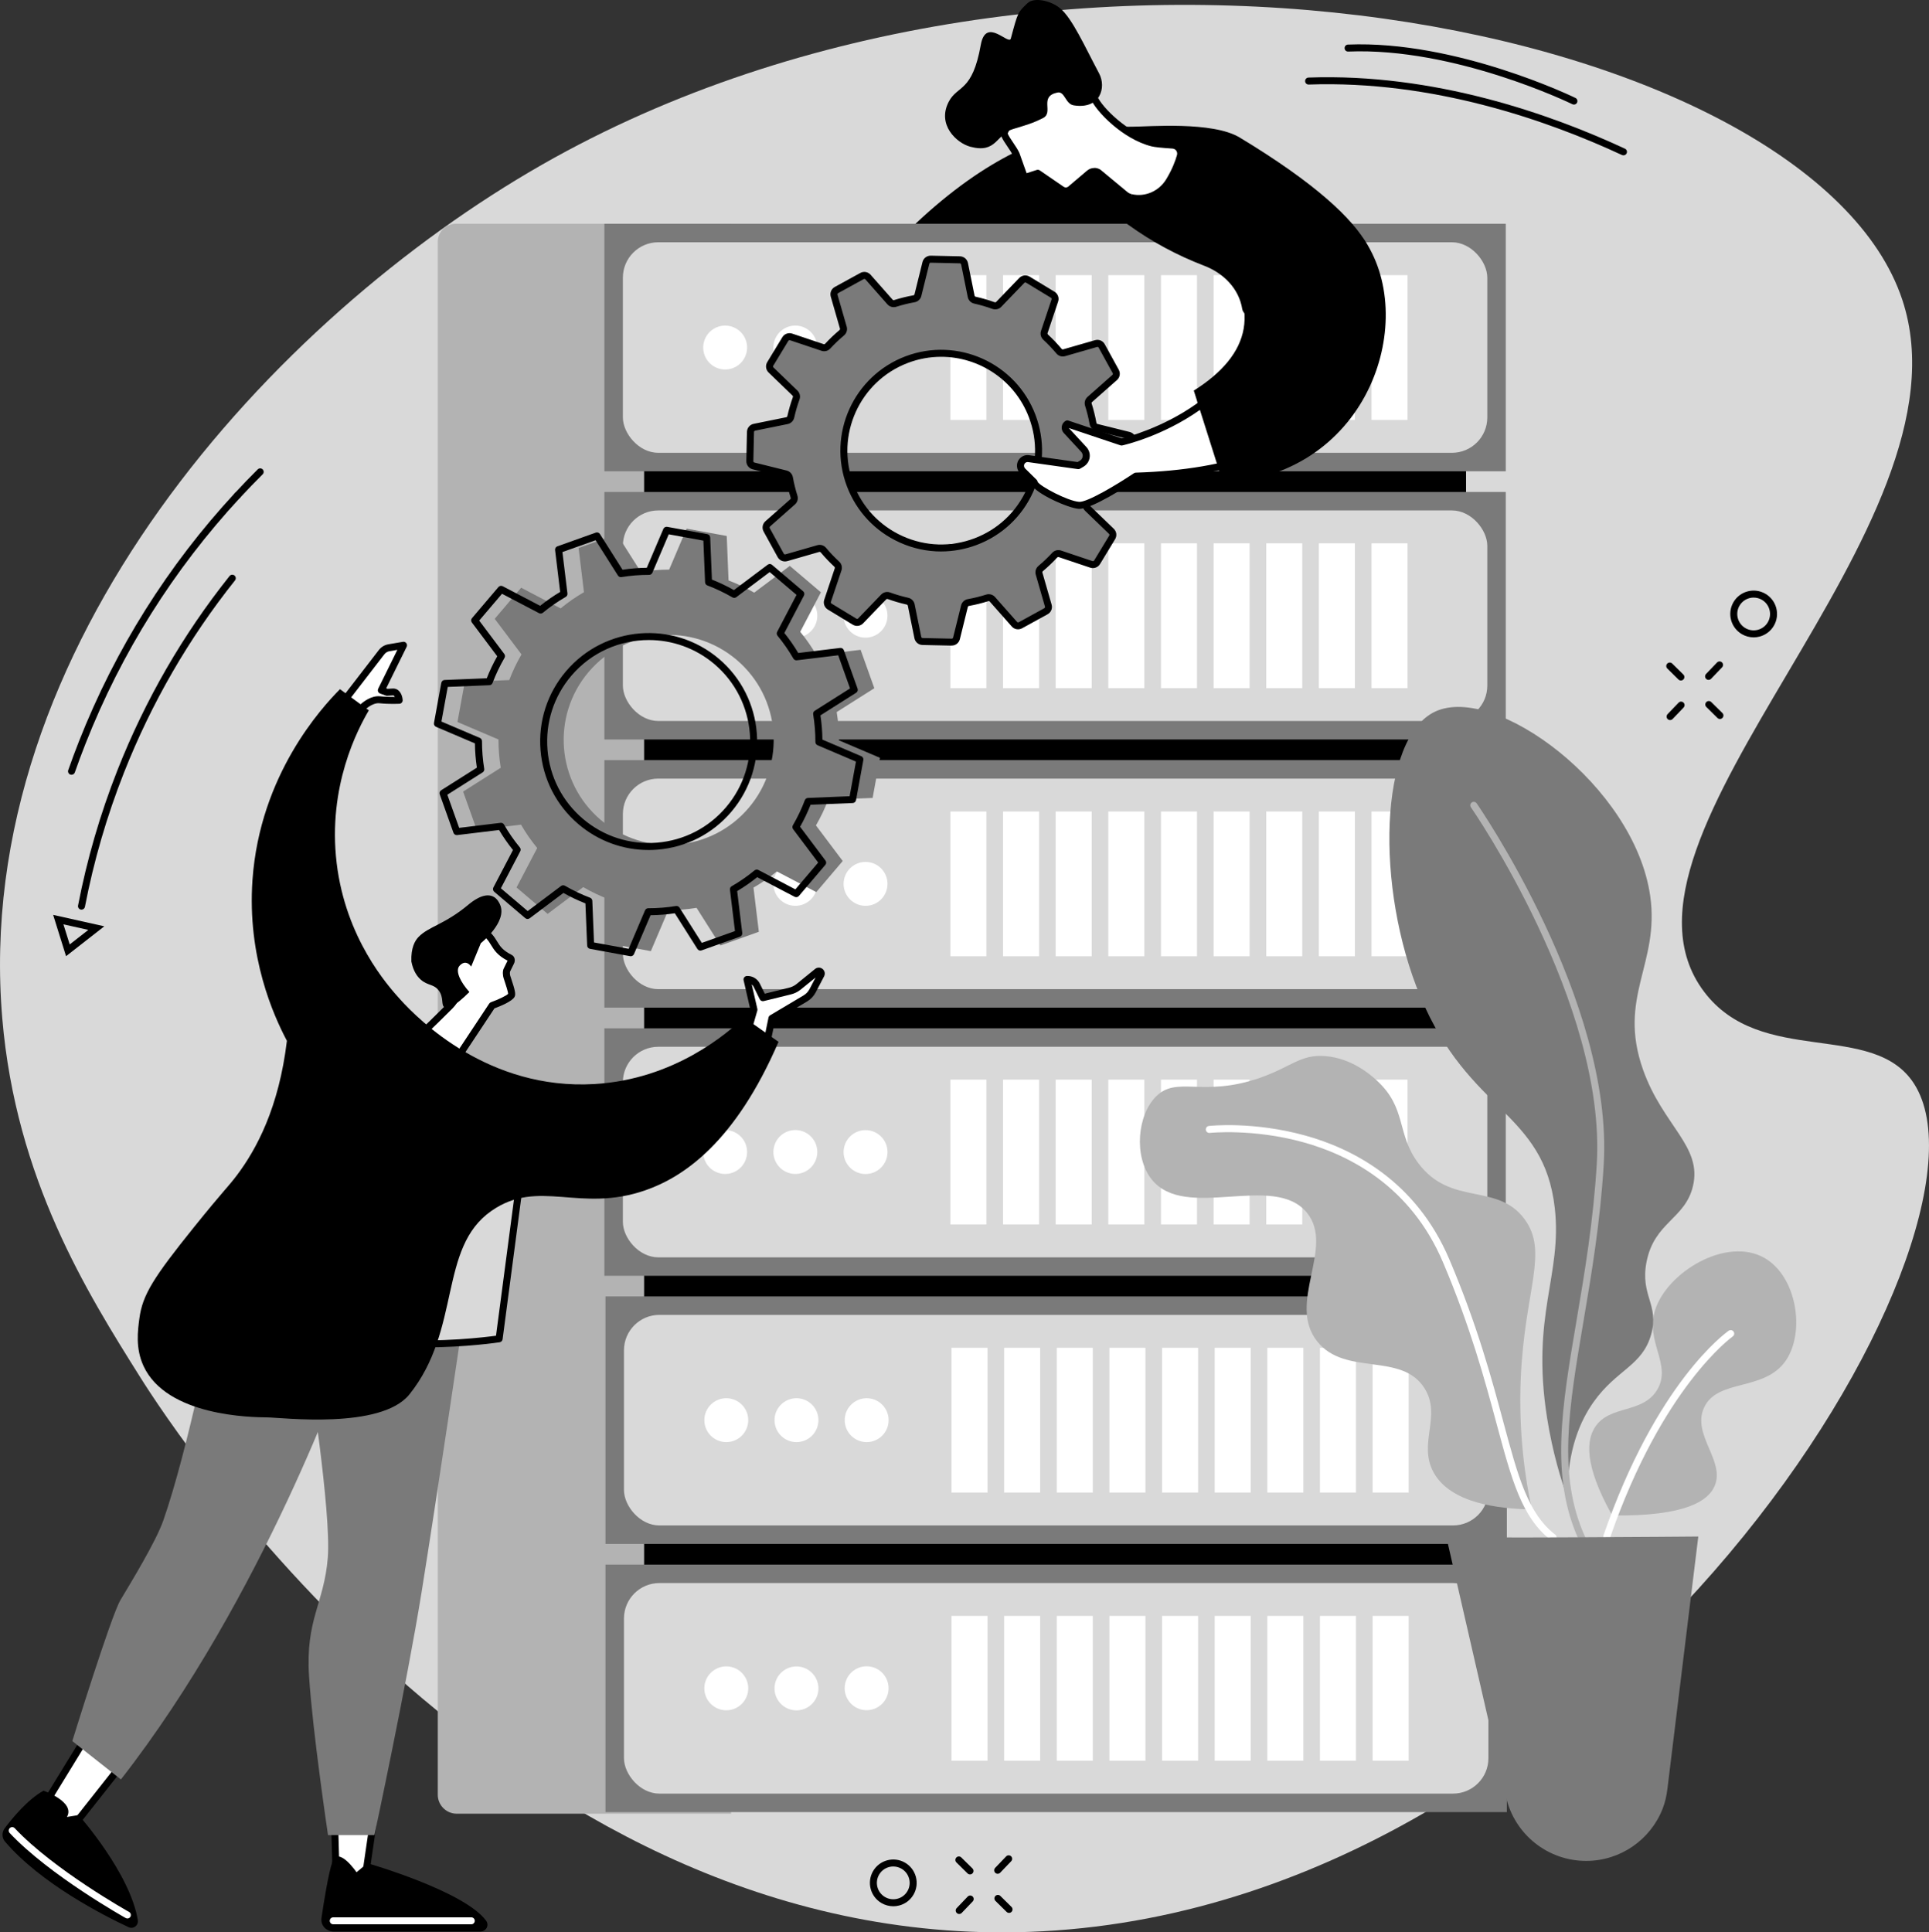 <?xml version="1.0" encoding="UTF-8"?> <svg xmlns="http://www.w3.org/2000/svg" id="Illustration" viewBox="0 0 828.61 830.09"><rect x="0" y="0" width="828.61" height="830.09" fill="#333333" stroke="none"/><defs><style> .cls-1 { fill: #b3b3b3; } .cls-2 { fill: #ffffff; } .cls-3 { fill: #d9d9d9; } .cls-4 { fill: #7a7a7a; } </style></defs><g id="Big_data_tools"><path class="cls-3" d="M232.69,70.82C118.15,136.28-12.6,277.14.98,437.5c5.85,69.09,36.46,117.82,59.22,154.07,14.99,23.86,161.84,250.12,387.61,238.06,245.09-13.09,416.57-298.11,374.42-364.03-17.55-27.45-65.8-7.01-90.31-39.68-50.22-66.94,117.75-198.82,85.24-297.09C778.54,12.04,456.79-57.25,232.69,70.82Z"></path><path d="M494.41,57.8s-43.35-20.03-107.35,44.36c68.65,16.04,125.68,6.06,125.68,6.06l-18.32-50.42Z"></path><g><path class="cls-1" d="M195.79,96.14h118.25v682.98h-117.85c-4.49,0-8.14-3.65-8.14-8.14V103.88c0-4.27,3.47-7.75,7.75-7.75Z"></path><rect x="276.68" y="149.3" width="353.07" height="603.8"></rect><g><rect class="cls-4" x="259.62" y="96.14" width="387.19" height="106.32"></rect><rect class="cls-3" x="267.56" y="104.07" width="371.32" height="90.45" rx="15.21" ry="15.21"></rect><g><circle class="cls-2" cx="311.5" cy="149.3" r="9.43" transform="translate(94.63 418.17) rotate(-76.72)"></circle><circle class="cls-2" cx="341.65" cy="149.3" r="9.43" transform="translate(117.85 447.51) rotate(-76.72)"></circle><circle class="cls-2" cx="371.8" cy="149.3" r="9.43" transform="translate(3.33 306.63) rotate(-45)"></circle></g><g><rect class="cls-2" x="408.25" y="118.2" width="15.47" height="62.2"></rect><rect class="cls-2" x="430.86" y="118.2" width="15.47" height="62.2"></rect><rect class="cls-2" x="453.47" y="118.2" width="15.47" height="62.2"></rect><rect class="cls-2" x="476.08" y="118.2" width="15.47" height="62.2"></rect><rect class="cls-2" x="498.7" y="118.2" width="15.47" height="62.2"></rect><rect class="cls-2" x="521.31" y="118.2" width="15.47" height="62.2"></rect><rect class="cls-2" x="543.92" y="118.2" width="15.47" height="62.2"></rect><rect class="cls-2" x="566.53" y="118.2" width="15.47" height="62.2"></rect><rect class="cls-2" x="589.14" y="118.2" width="15.47" height="62.2"></rect></g></g><g><rect class="cls-4" x="259.62" y="211.34" width="387.19" height="106.32"></rect><rect class="cls-3" x="267.56" y="219.27" width="371.32" height="90.45" rx="15.21" ry="15.21"></rect><g><circle class="cls-2" cx="311.5" cy="264.5" r="9.43" transform="translate(-95.79 297.74) rotate(-45)"></circle><circle class="cls-2" cx="341.65" cy="264.5" r="9.43" transform="translate(-86.96 319.06) rotate(-45)"></circle><circle class="cls-2" cx="371.8" cy="264.5" r="9.43" transform="translate(28.96 565.59) rotate(-76.72)"></circle></g><g><rect class="cls-2" x="408.25" y="233.4" width="15.47" height="62.2"></rect><rect class="cls-2" x="430.86" y="233.4" width="15.47" height="62.2"></rect><rect class="cls-2" x="453.47" y="233.4" width="15.47" height="62.2"></rect><rect class="cls-2" x="476.08" y="233.4" width="15.47" height="62.2"></rect><rect class="cls-2" x="498.7" y="233.4" width="15.47" height="62.2"></rect><rect class="cls-2" x="521.31" y="233.4" width="15.47" height="62.2"></rect><rect class="cls-2" x="543.92" y="233.4" width="15.47" height="62.2"></rect><rect class="cls-2" x="566.53" y="233.4" width="15.47" height="62.2"></rect><rect class="cls-2" x="589.14" y="233.4" width="15.47" height="62.2"></rect></g></g><g><rect class="cls-4" x="259.62" y="326.53" width="387.19" height="106.32"></rect><rect class="cls-3" x="267.56" y="334.47" width="371.32" height="90.45" rx="15.21" ry="15.21"></rect><g><circle class="cls-2" cx="311.5" cy="379.69" r="9.43"></circle><circle class="cls-2" cx="341.65" cy="379.69" r="9.43"></circle><circle class="cls-2" cx="371.8" cy="379.69" r="9.43"></circle></g><g><rect class="cls-2" x="408.25" y="348.59" width="15.47" height="62.2"></rect><rect class="cls-2" x="430.86" y="348.59" width="15.47" height="62.2"></rect><rect class="cls-2" x="453.47" y="348.59" width="15.47" height="62.2"></rect><rect class="cls-2" x="476.08" y="348.59" width="15.47" height="62.2"></rect><rect class="cls-2" x="498.7" y="348.59" width="15.47" height="62.2"></rect><rect class="cls-2" x="521.31" y="348.59" width="15.47" height="62.2"></rect><rect class="cls-2" x="543.92" y="348.59" width="15.47" height="62.2"></rect><rect class="cls-2" x="566.53" y="348.59" width="15.47" height="62.2"></rect><rect class="cls-2" x="589.14" y="348.59" width="15.47" height="62.2"></rect></g></g><g><rect class="cls-4" x="259.62" y="441.73" width="387.19" height="106.32"></rect><rect class="cls-3" x="267.56" y="449.67" width="371.32" height="90.45" rx="15.21" ry="15.21"></rect><g><circle class="cls-2" cx="311.5" cy="494.89" r="9.43" transform="translate(-241.72 684.36) rotate(-76.72)"></circle><circle class="cls-2" cx="341.65" cy="494.89" r="9.43" transform="translate(-218.49 713.7) rotate(-76.72)"></circle><circle class="cls-2" cx="371.8" cy="494.89" r="9.43" transform="translate(-241.04 407.86) rotate(-45)"></circle></g><g><rect class="cls-2" x="408.25" y="463.79" width="15.47" height="62.2"></rect><rect class="cls-2" x="430.86" y="463.79" width="15.47" height="62.2"></rect><rect class="cls-2" x="453.47" y="463.79" width="15.47" height="62.2"></rect><rect class="cls-2" x="476.08" y="463.79" width="15.47" height="62.2"></rect><rect class="cls-2" x="498.7" y="463.79" width="15.47" height="62.2"></rect><rect class="cls-2" x="521.31" y="463.79" width="15.47" height="62.2"></rect><rect class="cls-2" x="543.92" y="463.79" width="15.47" height="62.2"></rect><rect class="cls-2" x="566.53" y="463.79" width="15.47" height="62.2"></rect><rect class="cls-2" x="589.14" y="463.79" width="15.47" height="62.2"></rect></g></g><g><rect class="cls-4" x="260.09" y="556.91" width="387.19" height="106.32"></rect><rect class="cls-3" x="268.03" y="564.84" width="371.32" height="90.45" rx="15.21" ry="15.21"></rect><g><circle class="cls-2" cx="311.98" cy="610.07" r="9.43"></circle><circle class="cls-2" cx="342.13" cy="610.07" r="9.43"></circle><circle class="cls-2" cx="372.28" cy="610.07" r="9.43"></circle></g><g><rect class="cls-2" x="408.72" y="578.97" width="15.47" height="62.2"></rect><rect class="cls-2" x="431.33" y="578.97" width="15.47" height="62.2"></rect><rect class="cls-2" x="453.94" y="578.97" width="15.47" height="62.2"></rect><rect class="cls-2" x="476.56" y="578.97" width="15.47" height="62.2"></rect><rect class="cls-2" x="499.17" y="578.97" width="15.47" height="62.2"></rect><rect class="cls-2" x="521.78" y="578.97" width="15.47" height="62.2"></rect><rect class="cls-2" x="544.39" y="578.97" width="15.47" height="62.2"></rect><rect class="cls-2" x="567" y="578.97" width="15.47" height="62.2"></rect><rect class="cls-2" x="589.61" y="578.97" width="15.47" height="62.2"></rect></g></g><g><rect class="cls-4" x="260.09" y="672.11" width="387.19" height="106.32"></rect><rect class="cls-3" x="268.03" y="680.04" width="371.32" height="90.45" rx="15.21" ry="15.21"></rect><g><circle class="cls-2" cx="311.98" cy="725.26" r="9.43" transform="translate(-421.46 433.03) rotate(-45)"></circle><circle class="cls-2" cx="342.13" cy="725.26" r="9.43" transform="translate(-428.58 946.8) rotate(-80.78)"></circle><circle class="cls-2" cx="372.28" cy="725.26" r="9.43" transform="translate(-419.12 920.95) rotate(-76.72)"></circle></g><g><rect class="cls-2" x="408.72" y="694.16" width="15.47" height="62.2"></rect><rect class="cls-2" x="431.33" y="694.16" width="15.47" height="62.2"></rect><rect class="cls-2" x="453.94" y="694.16" width="15.47" height="62.2"></rect><rect class="cls-2" x="476.56" y="694.16" width="15.47" height="62.2"></rect><rect class="cls-2" x="499.17" y="694.16" width="15.47" height="62.2"></rect><rect class="cls-2" x="521.78" y="694.16" width="15.47" height="62.2"></rect><rect class="cls-2" x="544.39" y="694.16" width="15.47" height="62.2"></rect><rect class="cls-2" x="567" y="694.16" width="15.47" height="62.2"></rect><rect class="cls-2" x="589.61" y="694.16" width="15.47" height="62.2"></rect></g></g></g><g><g><path class="cls-1" d="M692.52,651c-12.42-22.2-10.87-32.6-7.33-38,6.31-9.61,20.41-5.56,26.67-16,6.43-10.74-5.22-20.49-.89-34.25,5.13-16.28,30.56-31.64,46.89-22.41,13.96,7.89,17.64,31.7,9.33,44-9.22,13.65-29.52,7.69-35.24,20.41-5.26,11.7,9.21,22.78,4.58,33.59-2.66,6.2-11.93,13.07-44,12.67Z"></path><path class="cls-2" d="M690.19,661.55c-.16,0-.33-.03-.49-.08-.78-.27-1.2-1.12-.93-1.91,22.77-65.78,52.56-87.05,53.81-87.92.68-.47,1.61-.3,2.09.38.47.68.31,1.61-.37,2.09-.3.21-30.28,21.69-52.69,86.44-.21.62-.79,1.01-1.42,1.01Z"></path></g><g><path class="cls-4" d="M673.26,643.34c-.13-20.73,5.8-33.35,11.25-41.05,9.94-14.04,20.95-15.49,24.75-29.05,3.58-12.81-4.8-16.69-1.99-31.12,3.34-17.18,16.53-18.37,19.93-32.52,4.14-17.22-12.88-25.93-21.43-50.11-11.06-31.28,7.27-45.43,3.08-74.64-6.8-47.41-66.7-91.1-92.32-79.19-24.16,11.23-25.91,75.65-6.39,122.46,20.81,49.89,53.04,49.17,57.73,90.88,3.24,28.82-10.29,45.71-3.33,90,2.36,15,6.09,26.91,8.72,34.34Z"></path><path class="cls-1" d="M679.61,662.5c-.57,0-1.11-.32-1.37-.88-12.44-27.16-7.39-56.93-.99-94.63,3.36-19.82,7.17-42.28,8.65-67.01,4.11-68.93-53.48-152.35-54.06-153.18-.47-.68-.31-1.61.37-2.09.68-.47,1.61-.31,2.09.37.59.84,58.77,85.1,54.59,155.07-1.48,24.89-5.31,47.44-8.68,67.34-6.31,37.19-11.29,66.56.76,92.88.35.75.01,1.64-.74,1.99-.2.09-.42.14-.62.14Z"></path></g><g><path class="cls-1" d="M657.98,648.39c-2.79-13.19-5.72-32.62-4.74-56.06,1.59-38.2,12.2-54.47,1.54-68.74-11.75-15.74-31.53-5.2-45.54-23.92-9.55-12.76-4.76-23.55-17.88-35.57-2.5-2.29-10.64-9.54-22.12-10.43-10.65-.83-14.42,4.59-28.01,9.33-24.63,8.59-35.61-1.03-44.66,8.01-8.02,8-9.61,25.72-1.97,35.5,14.4,18.41,52.49-3.03,66.78,14.43,12.21,14.91-8.83,38.79,4.52,55.41,12.03,14.97,36.13,4.33,46,20,7.55,11.98-3.02,23.79,3.98,36.28,7.3,13.03,27.39,15.52,42.1,15.78Z"></path><path class="cls-2" d="M667.14,661.93c-.32,0-.64-.1-.92-.31-12.51-9.67-16.83-25.75-23.38-50.08-4.94-18.38-11.1-41.26-22.99-69.28-13.94-32.84-40.42-46.2-60.19-51.63-21.49-5.9-39.85-3.98-40.03-3.96-.82.08-1.57-.5-1.66-1.33-.09-.82.5-1.56,1.33-1.66.77-.09,19.12-2,41.15,4.05,20.4,5.6,47.75,19.4,62.16,53.35,11.98,28.21,18.16,51.2,23.13,69.67,6.39,23.75,10.61,39.44,22.32,48.49.66.51.78,1.45.27,2.1-.3.38-.74.58-1.19.58Z"></path></g><path class="cls-4" d="M621.23,660.05c2.06.92,108.28,0,108.28,0l-13.26,108.39c-.36,2.93-.99,5.83-2.07,8.57-5.22,13.31-18.14,22.39-32.85,22.39-16.44,0-30.71-11.36-34.39-27.39l-25.71-111.96Z"></path></g><g><g><g><path d="M35,390.77c-.09,0-.19,0-.28-.03-.81-.16-1.35-.94-1.19-1.76,3.8-19.75,9.5-39.32,16.94-58.19,11.91-30.18,28.1-58.22,48.13-83.34.52-.65,1.46-.75,2.11-.24.65.52.75,1.46.24,2.11-19.85,24.89-35.89,52.67-47.69,82.57-7.38,18.69-13.02,38.09-16.78,57.66-.14.72-.77,1.22-1.47,1.22Z"></path><path d="M102,214.32c-.36,0-.73-.13-1.02-.4-.61-.56-.64-1.51-.08-2.12,3.19-3.45,6.49-6.87,9.81-10.17.59-.58,1.54-.58,2.12,0,.58.59.58,1.54,0,2.12-3.29,3.27-6.56,6.66-9.72,10.08-.3.32-.7.48-1.1.48Z"></path><path d="M30.73,332.83c-.16,0-.33-.03-.5-.09-.78-.27-1.19-1.13-.92-1.91,1.46-4.15,3.01-8.33,4.62-12.41,15.64-39.63,38.17-75.5,66.96-106.62.56-.61,1.51-.65,2.12-.08.61.56.64,1.51.08,2.12-28.54,30.84-50.88,66.4-66.37,105.68-1.6,4.04-3.14,8.18-4.58,12.3-.22.62-.8,1-1.42,1Z"></path></g><path d="M28.37,410.75l-5.54-17.74,21.97,4.91-16.42,12.83ZM27.24,397.07l2.7,8.64,8-6.25-10.7-2.39Z"></path></g><g><path d="M697.35,66.73c-.21,0-.43-.05-.63-.14-31.97-14.86-81.27-32.16-134.55-30.27-.84.04-1.52-.62-1.55-1.45-.03-.83.62-1.52,1.45-1.55,53.89-1.92,103.66,15.55,135.93,30.55.75.35,1.08,1.24.73,1.99-.25.55-.8.87-1.36.87Z"></path><path d="M676.08,44.92c-.22,0-.45-.05-.66-.15-.5-.25-50.43-24.52-96.28-22.62-.86.04-1.53-.61-1.56-1.44-.03-.83.61-1.53,1.44-1.56,46.63-1.9,97.22,22.68,97.73,22.93.74.37,1.05,1.26.68,2.01-.26.53-.79.84-1.35.84Z"></path></g><g><path d="M733.93,292.06c-.37,0-.75-.14-1.04-.42-.6-.57-.62-1.52-.05-2.12l4.72-4.93c.57-.6,1.52-.62,2.12-.05.6.57.62,1.52.05,2.12l-4.72,4.93c-.29.31-.69.46-1.08.46Z"></path><path d="M717.4,309.33c-.37,0-.75-.14-1.04-.42-.6-.57-.62-1.52-.05-2.12l4.72-4.93c.57-.6,1.52-.62,2.12-.05.6.57.62,1.52.05,2.12l-4.72,4.93c-.29.31-.69.46-1.08.46Z"></path><path d="M722.04,292.33c-.38,0-.76-.14-1.05-.43l-4.79-4.72c-.59-.58-.6-1.53-.02-2.12.58-.59,1.53-.6,2.12-.02l4.79,4.72c.59.58.6,1.53.02,2.12-.29.3-.68.45-1.07.45Z"></path><path d="M738.81,308.86c-.38,0-.76-.14-1.05-.43l-4.79-4.72c-.59-.58-.6-1.53-.02-2.12.58-.59,1.53-.6,2.12-.02l4.79,4.72c.59.58.6,1.53.02,2.12-.29.3-.68.45-1.07.45Z"></path></g><g><path d="M428.56,804.93c-.37,0-.75-.14-1.04-.42-.6-.57-.62-1.52-.05-2.12l4.72-4.93c.57-.6,1.52-.62,2.12-.05.6.57.62,1.52.05,2.12l-4.72,4.93c-.29.31-.69.46-1.08.46Z"></path><path d="M412.04,822.2c-.37,0-.75-.14-1.04-.42-.6-.57-.62-1.52-.05-2.12l4.72-4.93c.57-.6,1.52-.62,2.12-.05.6.57.62,1.52.05,2.12l-4.72,4.93c-.29.31-.69.46-1.08.46Z"></path><path d="M416.67,805.2c-.38,0-.76-.14-1.05-.43l-4.79-4.72c-.59-.58-.6-1.53-.02-2.12.58-.59,1.53-.6,2.12-.02l4.79,4.72c.59.58.6,1.53.02,2.12-.29.3-.68.45-1.07.45Z"></path><path d="M433.44,821.73c-.38,0-.76-.14-1.05-.43l-4.79-4.72c-.59-.58-.6-1.53-.02-2.12.58-.59,1.53-.6,2.12-.02l4.79,4.72c.59.58.6,1.53.02,2.12-.29.3-.68.45-1.07.45Z"></path></g><path d="M753.27,273.79c-1.74,0-3.46-.46-5.01-1.35-4.79-2.77-6.44-8.92-3.67-13.72,2.77-4.8,8.93-6.44,13.72-3.67,2.32,1.34,3.98,3.51,4.68,6.1.69,2.59.34,5.3-1,7.62-1.34,2.32-3.51,3.98-6.1,4.68-.86.23-1.74.35-2.61.35ZM753.3,256.7c-2.43,0-4.81,1.26-6.11,3.52-1.94,3.36-.79,7.68,2.58,9.62,1.63.94,3.53,1.19,5.34.71,1.82-.49,3.34-1.65,4.28-3.28s1.19-3.53.7-5.34c-.49-1.82-1.65-3.34-3.28-4.28-1.11-.64-2.32-.94-3.51-.94Z"></path><path d="M383.7,818.88c-1.74,0-3.46-.46-5.01-1.35-4.8-2.77-6.44-8.92-3.67-13.72,2.77-4.79,8.93-6.44,13.72-3.67,2.32,1.34,3.98,3.51,4.68,6.1.69,2.59.34,5.3-1,7.62-1.34,2.32-3.51,3.98-6.1,4.68-.86.23-1.74.35-2.61.35ZM383.72,801.79c-2.43,0-4.81,1.26-6.11,3.52-1.94,3.36-.79,7.68,2.58,9.62,1.63.94,3.53,1.19,5.34.71,1.82-.49,3.34-1.65,4.28-3.28.94-1.63,1.19-3.53.7-5.34-.49-1.82-1.65-3.34-3.28-4.28-1.11-.64-2.32-.94-3.51-.94Z"></path></g><g><g><path class="cls-4" d="M352.62,254.44l-13.35-11.35-15.3,11.5c-3.56-2.07-7.25-3.83-11.02-5.25l-.78-19.1-17.24-3.15-7.5,17.61c-4.07,0-8.14.32-12.15.99l-10.24-16.17-16.5,5.89,2.3,18.98c-3.5,2.01-6.85,4.33-10.03,6.96l-16.95-8.88-11.35,13.35,11.5,15.3c-2.07,3.56-3.83,7.25-5.25,11.02l-19.1.78-3.15,17.24,17.61,7.5c0,4.07.32,8.14.98,12.15l-16.17,10.24,5.89,16.5,18.98-2.3c2.01,3.5,4.33,6.85,6.96,10.03l-8.88,16.95,13.35,11.35,15.3-11.5c3.56,2.07,7.25,3.83,11.02,5.25l.78,19.1,17.24,3.15,7.5-17.61c4.07,0,8.14-.32,12.15-.98l10.24,16.17,16.5-5.89-2.3-18.98c3.5-2.01,6.85-4.33,10.03-6.95l16.95,8.88,11.35-13.35-11.5-15.3c2.07-3.56,3.83-7.25,5.25-11.02l19.1-.78,3.15-17.24-17.61-7.5c0-4.07-.32-8.14-.98-12.15l16.17-10.24-5.89-16.5-18.98,2.3c-2.01-3.5-4.33-6.85-6.96-10.03l8.88-16.95ZM321.6,347.05c-16.14,18.98-44.6,21.29-63.58,5.15-18.98-16.14-21.29-44.6-5.15-63.58,16.14-18.98,44.6-21.29,63.58-5.15,18.98,16.13,21.29,44.6,5.15,63.58Z"></path><path d="M270.95,410.77c-.09,0-.18,0-.27-.02l-17.24-3.15c-.69-.13-1.2-.71-1.23-1.41l-.74-18.11c-3.21-1.26-6.38-2.77-9.45-4.5l-14.51,10.9c-.56.42-1.34.4-1.87-.06l-13.35-11.35c-.53-.45-.68-1.22-.36-1.84l8.42-16.08c-2.21-2.75-4.21-5.64-5.97-8.6l-18,2.18c-.69.08-1.36-.33-1.59-.99l-5.89-16.5c-.24-.66.02-1.4.61-1.77l15.34-9.71c-.52-3.44-.81-6.94-.84-10.42l-16.7-7.12c-.64-.27-1.01-.96-.89-1.65l3.15-17.24c.13-.69.71-1.2,1.41-1.23l18.11-.74c1.26-3.21,2.77-6.38,4.5-9.45l-10.9-14.51c-.42-.56-.4-1.34.06-1.87l11.35-13.35c.45-.53,1.22-.68,1.84-.36l16.08,8.42c2.75-2.21,5.64-4.21,8.6-5.97l-2.18-18c-.08-.7.32-1.36.99-1.59l16.5-5.89c.66-.23,1.4.02,1.77.61l9.71,15.34c3.44-.52,6.94-.81,10.42-.84l7.12-16.7c.27-.64.96-1.01,1.65-.89l17.24,3.15c.69.13,1.2.71,1.23,1.41l.74,18.11c3.21,1.26,6.38,2.77,9.45,4.5l14.51-10.9c.56-.42,1.34-.4,1.87.06l13.35,11.35c.53.45.68,1.22.36,1.84l-8.42,16.08c2.21,2.75,4.21,5.64,5.97,8.6l18-2.18c.69-.08,1.36.33,1.59.99l5.89,16.5c.24.66-.02,1.4-.61,1.77l-15.34,9.71c.52,3.44.81,6.94.84,10.42l16.7,7.12c.65.27,1.01.96.89,1.65l-3.15,17.24c-.13.69-.71,1.2-1.41,1.23l-18.11.74c-1.26,3.21-2.77,6.38-4.5,9.45l10.9,14.51c.42.56.4,1.34-.06,1.87l-11.35,13.35c-.45.54-1.22.68-1.84.36l-16.08-8.42c-2.75,2.21-5.64,4.21-8.6,5.97l2.18,18c.08.7-.32,1.36-.99,1.59l-16.5,5.89c-.66.23-1.4-.02-1.77-.61l-9.71-15.34c-3.44.52-6.94.8-10.42.84l-7.12,16.7c-.24.56-.79.91-1.38.91ZM255.16,404.86l14.88,2.72,7.03-16.51c.24-.55.78-.91,1.38-.91.04,0,.1,0,.16,0,3.93,0,7.88-.32,11.75-.96.59-.1,1.19.17,1.51.68l9.6,15.16,14.24-5.08-2.16-17.78c-.07-.6.22-1.18.74-1.48,3.4-1.95,6.71-4.24,9.83-6.81.46-.38,1.11-.45,1.65-.17l15.89,8.33,9.8-11.52-10.78-14.34c-.36-.48-.4-1.13-.1-1.66,2.03-3.49,3.76-7.12,5.14-10.79.21-.56.74-.95,1.34-.97l17.9-.73,2.72-14.88-16.51-7.03c-.55-.24-.91-.78-.91-1.38,0-3.98-.32-7.98-.96-11.91-.1-.59.17-1.19.68-1.51l15.16-9.6-5.08-14.24-17.78,2.16c-.6.07-1.18-.22-1.48-.74-1.95-3.4-4.24-6.71-6.81-9.82-.38-.47-.45-1.12-.17-1.65l8.33-15.89-11.52-9.8-14.34,10.78c-.48.36-1.14.4-1.66.1-3.49-2.03-7.12-3.76-10.79-5.14-.56-.21-.95-.74-.97-1.34l-.73-17.9-14.88-2.72-7.03,16.51c-.24.55-.78.91-1.38.91-.04,0-.1,0-.16,0-3.93,0-7.88.32-11.75.96-.59.1-1.19-.17-1.51-.68l-9.6-15.16-14.24,5.08,2.16,17.79c.07.6-.22,1.18-.74,1.48-3.4,1.95-6.71,4.24-9.83,6.81-.47.38-1.12.45-1.65.17l-15.89-8.33-9.8,11.52,10.78,14.34c.36.48.4,1.13.1,1.66-2.03,3.49-3.76,7.12-5.14,10.79-.21.56-.74.95-1.34.97l-17.9.73-2.72,14.88,16.51,7.03c.55.24.91.78.91,1.38,0,3.98.32,7.98.96,11.91.1.59-.17,1.19-.68,1.51l-15.16,9.6,5.08,14.24,17.78-2.16c.6-.07,1.18.22,1.48.74,1.95,3.4,4.24,6.71,6.81,9.83.38.47.45,1.12.17,1.65l-8.33,15.89,11.52,9.79,14.34-10.78c.48-.36,1.13-.4,1.66-.1,3.49,2.03,7.13,3.76,10.79,5.14.56.21.95.74.97,1.34l.73,17.9ZM278.57,365.14c-11.04,0-21.61-3.87-30.11-11.1-9.48-8.06-15.26-19.34-16.27-31.75-1.01-12.41,2.88-24.47,10.94-33.95,16.65-19.58,46.12-21.97,65.7-5.32,19.58,16.65,21.97,46.12,5.32,65.7-8.06,9.49-19.34,15.26-31.75,16.27-1.28.1-2.57.16-3.84.16ZM278.68,274.94c-12.36,0-24.64,5.21-33.26,15.34-7.54,8.87-11.18,20.16-10.24,31.77.94,11.61,6.35,22.16,15.22,29.7,8.87,7.54,20.15,11.18,31.77,10.24,11.61-.94,22.16-6.35,29.7-15.22,15.57-18.32,13.34-45.89-4.98-61.47-8.19-6.96-18.22-10.36-28.21-10.36Z"></path></g><g><path class="cls-4" d="M473.24,148.58c-.47-.86-1.49-1.29-2.43-1.01l-13.72,3.95c-.8.23-1.65-.04-2.19-.68-1.8-2.15-3.72-4.16-5.75-6.03-.61-.56-.84-1.42-.58-2.21l4.53-13.53c.31-.93-.06-1.96-.91-2.47l-10.69-6.49c-.84-.51-1.93-.37-2.61.34l-9.91,10.29c-.58.6-1.45.79-2.23.51-2.61-.94-5.28-1.72-7.99-2.33-.81-.18-1.44-.81-1.61-1.62l-2.84-14.01c-.2-.97-1.04-1.67-2.02-1.69l-12.49-.27c-.99-.02-1.86.64-2.09,1.6l-3.44,13.85c-.2.81-.86,1.41-1.67,1.55-2.71.49-5.41,1.16-8.08,2-.8.25-1.66.02-2.21-.6l-9.46-10.71c-.65-.74-1.73-.93-2.6-.45l-10.95,6.01c-.86.47-1.28,1.48-1.01,2.43l3.95,13.73c.23.8-.04,1.65-.68,2.19-2.14,1.8-4.16,3.72-6.02,5.75-.56.61-1.42.84-2.21.58l-13.52-4.54c-.94-.31-1.96.06-2.48.91l-6.48,10.69c-.51.84-.37,1.93.34,2.61l10.29,9.92c.6.58.79,1.45.51,2.23-.94,2.61-1.72,5.28-2.33,7.99-.18.81-.81,1.44-1.62,1.61l-14,2.84c-.97.2-1.67,1.04-1.69,2.02l-.27,12.5c-.02.99.64,1.85,1.6,2.09l13.84,3.44c.81.2,1.41.86,1.55,1.67.49,2.72,1.16,5.42,2,8.09.25.79.02,1.66-.6,2.21l-10.7,9.46c-.74.65-.93,1.73-.45,2.59l6.02,10.96c.47.86,1.49,1.28,2.43,1.01l13.72-3.95c.8-.23,1.65.04,2.19.68,1.8,2.15,3.72,4.16,5.75,6.03.61.56.84,1.42.58,2.21l-4.53,13.53c-.31.93.06,1.96.91,2.47l10.69,6.49c.84.51,1.93.37,2.61-.34l9.91-10.29c.58-.6,1.45-.79,2.23-.51,2.61.94,5.28,1.72,7.99,2.33.81.18,1.44.81,1.61,1.62l2.84,14.01c.2.97,1.04,1.67,2.02,1.69l12.49.27c.99.02,1.86-.64,2.09-1.6l3.43-13.85c.2-.81.86-1.41,1.68-1.55,2.71-.49,5.41-1.16,8.08-2,.79-.25,1.66-.02,2.21.6l9.46,10.71c.65.74,1.73.93,2.6.45l10.95-6.01c.86-.47,1.28-1.48,1.01-2.43l-3.95-13.73c-.23-.8.04-1.65.68-2.19,2.14-1.8,4.16-3.72,6.02-5.75.56-.61,1.42-.84,2.21-.58l13.52,4.53c.94.31,1.96-.06,2.48-.91l6.48-10.69c.51-.84.37-1.93-.34-2.61l-10.29-9.92c-.6-.58-.79-1.45-.51-2.23.94-2.61,1.72-5.28,2.32-7.99.18-.81.81-1.44,1.62-1.61l14-2.84c.97-.2,1.67-1.04,1.69-2.02l.27-12.5c.02-.99-.64-1.85-1.6-2.09l-13.84-3.44c-.81-.2-1.41-.86-1.55-1.67-.49-2.72-1.16-5.42-2-8.09-.25-.79-.02-1.66.6-2.21l10.7-9.46c.74-.65.93-1.73.45-2.59l-6.02-10.96ZM419.08,232.68c-21.6,8.17-45.72-2.72-53.89-24.32-8.17-21.6,2.72-45.72,24.32-53.89,21.6-8.17,45.72,2.72,53.89,24.32,8.17,21.59-2.72,45.72-24.32,53.89Z"></path><path d="M408.83,277.34s-.05,0-.08,0l-12.49-.27c-1.7-.04-3.12-1.23-3.46-2.89l-2.84-14.01c-.05-.23-.22-.41-.47-.46-2.76-.62-5.51-1.42-8.17-2.38-.23-.08-.48-.03-.64.14l-9.91,10.29c-1.18,1.22-3.02,1.46-4.47.58l-10.69-6.49c-1.45-.88-2.09-2.62-1.55-4.23l4.53-13.53c.07-.22,0-.46-.17-.63-2.07-1.91-4.05-3.99-5.88-6.17-.16-.19-.4-.26-.62-.2l-13.72,3.95c-1.63.47-3.35-.24-4.16-1.73l-6.02-10.96c-.82-1.49-.5-3.32.77-4.44l10.7-9.46c.18-.15.24-.4.16-.64-.86-2.74-1.55-5.52-2.04-8.28-.04-.24-.21-.43-.44-.48l-13.84-3.44c-1.65-.41-2.77-1.88-2.74-3.58l.27-12.5c.04-1.7,1.23-3.12,2.89-3.46l14-2.84c.23-.05.41-.23.46-.47.62-2.76,1.42-5.51,2.38-8.17.08-.23.03-.48-.14-.64l-10.29-9.93c-1.22-1.18-1.46-3.02-.58-4.47l6.48-10.69c.88-1.45,2.62-2.09,4.24-1.55l13.52,4.53c.22.07.46,0,.63-.17,1.9-2.06,3.97-4.04,6.16-5.88.19-.16.27-.4.2-.63l-3.95-13.73c-.47-1.63.24-3.34,1.73-4.16l10.95-6.01c1.49-.82,3.32-.5,4.44.77l9.46,10.71c.16.18.4.24.64.16,2.72-.86,5.51-1.54,8.27-2.04.24-.04.43-.21.48-.44l3.43-13.85c.4-1.62,1.84-2.74,3.5-2.74.03,0,.05,0,.08,0l12.49.27c1.7.04,3.12,1.23,3.46,2.89l2.84,14.01c.05.23.23.41.47.46,2.76.62,5.51,1.42,8.16,2.38.23.08.48.03.64-.14l9.91-10.29c1.18-1.22,3.02-1.46,4.47-.58l10.69,6.49c1.45.88,2.09,2.62,1.55,4.23l-4.53,13.53c-.07.22,0,.46.17.63,2.06,1.9,4.04,3.98,5.88,6.17.16.19.4.27.62.2l13.72-3.95c1.64-.47,3.35.24,4.16,1.73l6.02,10.96c.82,1.49.5,3.32-.77,4.44l-10.7,9.46c-.18.16-.24.4-.16.64.86,2.74,1.55,5.52,2.04,8.28.04.24.21.43.44.48l13.84,3.44c1.65.41,2.78,1.88,2.74,3.58l-.27,12.5c-.04,1.7-1.23,3.12-2.89,3.46l-14,2.84c-.23.05-.4.23-.46.47-.62,2.77-1.42,5.52-2.38,8.17-.08.23-.03.48.14.64l10.29,9.92c1.22,1.18,1.46,3.02.58,4.47l-6.48,10.69c-.88,1.45-2.62,2.09-4.24,1.55l-13.52-4.54c-.22-.07-.46,0-.63.17-1.89,2.05-3.96,4.03-6.16,5.88-.19.16-.27.4-.2.63l3.95,13.73c.47,1.63-.24,3.35-1.73,4.16l-10.95,6.01c-1.49.82-3.32.5-4.44-.77l-9.46-10.71c-.16-.18-.4-.24-.64-.16-2.73.86-5.51,1.55-8.27,2.04-.24.04-.43.21-.49.44l-3.43,13.85c-.4,1.62-1.84,2.74-3.5,2.74ZM381.1,254.29c.41,0,.83.07,1.23.22,2.54.92,5.17,1.68,7.81,2.28,1.39.31,2.47,1.41,2.75,2.79l2.84,14.01c.06.28.3.48.59.49l12.49.27c.26-.02.54-.18.6-.46l3.44-13.85c.34-1.37,1.47-2.42,2.87-2.67,2.63-.47,5.29-1.13,7.9-1.95,1.36-.43,2.85-.02,3.79,1.04l9.46,10.7c.19.22.5.27.75.13l10.95-6.01c.25-.14.37-.43.29-.7l-3.95-13.73c-.39-1.36.06-2.83,1.16-3.75,2.1-1.77,4.08-3.66,5.89-5.62.97-1.05,2.45-1.43,3.79-.99l13.52,4.54c.27.09.57-.02.72-.26l6.48-10.69c.15-.25.11-.56-.1-.75l-10.29-9.92c-1.01-.98-1.36-2.48-.88-3.82.91-2.53,1.68-5.16,2.27-7.81.31-1.39,1.41-2.47,2.79-2.75l14-2.84c.28-.06.48-.3.49-.58l.27-12.5c0-.29-.18-.53-.46-.6l-13.84-3.44c-1.37-.34-2.41-1.46-2.67-2.86-.47-2.63-1.13-5.29-1.95-7.91-.43-1.36-.02-2.85,1.04-3.79l10.69-9.46c.21-.19.27-.5.13-.75l-6.02-10.96c-.14-.25-.42-.38-.7-.29l-13.72,3.95c-1.36.39-2.83-.06-3.75-1.16-1.76-2.09-3.65-4.08-5.62-5.9-1.04-.96-1.43-2.45-.98-3.79l4.53-13.53c.09-.27-.02-.57-.26-.71l-10.69-6.49c-.24-.15-.56-.11-.75.1l-9.91,10.29c-.98,1.02-2.48,1.36-3.82.88-2.54-.92-5.17-1.68-7.81-2.28-1.39-.31-2.47-1.41-2.75-2.79l-2.84-14.01c-.06-.28-.3-.48-.58-.49l-12.49-.27c-.3-.03-.53.18-.6.46l-3.44,13.85c-.34,1.37-1.46,2.42-2.86,2.67-2.64.47-5.3,1.13-7.9,1.95-1.36.43-2.85.02-3.79-1.04l-9.46-10.71c-.19-.22-.5-.27-.75-.13l-10.95,6.01c-.25.14-.37.43-.29.7l3.95,13.73c.39,1.36-.06,2.83-1.15,3.75-2.09,1.76-4.07,3.65-5.89,5.62-.96,1.05-2.45,1.44-3.79.98l-13.52-4.53c-.27-.09-.57.02-.72.26l-6.48,10.69c-.15.24-.1.56.1.75l10.29,9.93c1.02.98,1.36,2.48.88,3.81-.92,2.55-1.68,5.17-2.27,7.81-.31,1.39-1.41,2.47-2.79,2.75l-14,2.84c-.28.06-.48.3-.49.59l-.27,12.5c0,.29.18.54.46.6l13.84,3.44c1.37.34,2.41,1.46,2.67,2.86.47,2.63,1.13,5.29,1.95,7.91.43,1.36.02,2.85-1.04,3.78l-10.7,9.46c-.21.19-.27.5-.13.75l6.02,10.96c.14.25.43.37.7.29l13.72-3.95c1.36-.39,2.83.06,3.75,1.16,1.75,2.09,3.64,4.07,5.62,5.89,1.04.96,1.43,2.45.98,3.79l-4.53,13.53c-.09.27.02.57.26.71l10.69,6.49c.24.15.56.11.76-.1l9.91-10.29c.69-.71,1.63-1.09,2.59-1.09ZM404.27,236.9c-6.06,0-12.1-1.29-17.79-3.86-10.54-4.76-18.6-13.34-22.69-24.16-8.45-22.33,2.85-47.37,25.19-55.82,22.34-8.44,47.37,2.85,55.82,25.19,4.09,10.82,3.72,22.58-1.03,33.13-4.76,10.54-13.34,18.6-24.16,22.69-4.98,1.88-10.16,2.82-15.33,2.82ZM404.25,153.27c-4.73,0-9.53.84-14.21,2.61-20.79,7.86-31.3,31.17-23.44,51.95,3.81,10.07,11.31,18.05,21.12,22.48,9.81,4.43,20.76,4.77,30.83.96,10.07-3.81,18.05-11.31,22.48-21.12s4.77-20.76.96-30.83c-6.09-16.11-21.46-26.05-37.74-26.05Z"></path></g></g><g><g><g><polygon class="cls-2" points="143.74 783.22 144.46 808.77 156.57 808.77 160.65 780.84 143.74 783.22"></polygon><path d="M156.57,810.27h-12.12c-.81,0-1.48-.65-1.5-1.46l-.72-25.55c-.02-.76.53-1.42,1.29-1.53l16.91-2.38c.47-.07.94.09,1.27.43.33.33.49.81.42,1.28l-4.07,27.94c-.11.74-.74,1.28-1.48,1.28ZM145.92,807.27h9.36l3.6-24.67-13.6,1.92.64,22.75Z"></path></g><path d="M206.28,829.73h-62.87c-3.27,0-5.79-2.61-5.31-5.85,1.08-7.35,2.99-19.13,4.64-23.99,2.46-7.27,10.42,4.38,10.42,4.38l4.66-3.89s41.43,11.86,50.94,24.64c1.53,2.06.08,4.71-2.48,4.71Z"></path><path class="cls-2" d="M202.44,826.63h-59.29c-.83,0-1.5-.67-1.5-1.5s.67-1.5,1.5-1.5h59.29c.83,0,1.5.67,1.5,1.5s-.67,1.5-1.5,1.5Z"></path><g><polygon class="cls-2" points="53.91 756.05 30.86 785.24 18.67 776.1 38.4 743.9 53.91 756.05"></polygon><path d="M30.86,786.74c-.31,0-.63-.1-.9-.3l-12.19-9.14c-.62-.46-.78-1.32-.38-1.98l19.73-32.19c.22-.36.59-.62,1.01-.69.42-.07.85.03,1.19.3l15.51,12.15c.31.25.52.61.56,1,.05.4-.06.79-.31,1.11l-23.04,29.18c-.3.37-.73.57-1.18.57ZM20.66,775.71l9.93,7.44,21.2-26.85-13-10.18-18.13,29.59Z"></path></g><path d="M55.22,827.86c-10.56-4.93-37.73-18.74-53.08-36.77-1.38-1.62-1.42-4-.13-5.7,3.27-4.35,9.9-12.41,16.67-16.15,0,0,13.77,4.79,10.07,11.28l5.02-.81s22.17,24.91,25.43,45.19c.36,2.22-1.94,3.92-3.97,2.97Z"></path><path class="cls-2" d="M54.71,824.12c-.25,0-.5-.06-.73-.19-.33-.18-32.71-18.3-49.83-36.52-.57-.6-.54-1.55.07-2.12.6-.57,1.55-.54,2.12.07,16.8,17.88,48.78,35.78,49.1,35.96.72.4.98,1.32.58,2.04-.27.49-.79.77-1.31.77Z"></path><path class="cls-4" d="M198.9,566.97s-11.28,76.36-17.73,116.51c-6.45,40.15-20.33,104.83-20.33,104.83h-19.94s-6.57-43.93-8.15-68.27,6.46-31.23,8.05-50.82c1.59-19.6-8.37-82.94-8.37-82.94l29.55-28.88,36.92,9.57Z"></path><path class="cls-4" d="M148.83,583.86s-35.36,101.76-96.9,180.55l-20.87-16.48s16.58-53.69,20.68-60.59c4.1-6.91,15.09-24.76,18.39-34.14,10.69-30.43,22.03-88.48,22.03-88.48l56.69,19.14Z"></path></g><g><g><path class="cls-2" d="M164.69,457.84s12.22,14.79,23.5,10.81c8.52-3.01,12.76-5.06,14.87-6.38,1.12-.7,1.11-2.31.02-3.04-1.77-1.19-4.14-3.52-4.68-7.65l13.02-19.65s7.35-2.64,8.29-4.41c.48-.91-1.22-5.6-1.94-7.83-.23-.72-.37-2.34,0-3l1.64-3.34c.33-.58.34-1.49-.26-1.8-6.27-3.17-6.06-6-8.95-9.28-3.31-3.77-12.47-5.95-16.13,4.54-1.06,3.04-2.34,5.16-1.96,9.59-1.37-.24-2.64.06-3.41.95-1.45,1.65-.67,4.71,1.75,6.84,1.01.89,4.26,2.49,4.8,2.62.59.14,1.25,2.15-1.94,5.35-25.18,25.2-28.61,25.7-28.61,25.7Z"></path><path d="M184.14,470.83c-10.52,0-20.15-11.48-20.61-12.04-.35-.42-.44-.99-.24-1.5.17-.44.54-.78.99-.91.4-.17,5.18-2.52,27.95-25.31,1.49-1.49,1.92-2.57,1.99-3.07-1.31-.55-3.82-1.87-4.77-2.71-3.09-2.71-3.92-6.64-1.89-8.95.74-.84,1.78-1.35,2.97-1.5,0-2.97.75-4.93,1.53-6.98.19-.5.39-1.02.58-1.56,2.11-6.04,5.78-7.94,8.49-8.47,4.19-.83,8.22,1.21,10.18,3.44.98,1.12,1.62,2.15,2.23,3.16,1.25,2.03,2.32,3.78,6.27,5.78.57.29.99.8,1.19,1.44.24.77.13,1.68-.29,2.43l-1.61,3.27c-.12.31-.08,1.35.09,1.87.11.34.24.74.39,1.18,1.6,4.79,2.06,6.69,1.45,7.82-1.02,1.93-6.06,4-8.64,4.95l-12.43,18.75c.58,3.2,2.44,5.06,3.94,6.06.95.64,1.5,1.69,1.49,2.83-.02,1.12-.59,2.14-1.54,2.73-2.84,1.78-7.94,3.97-15.16,6.52-1.52.54-3.04.77-4.55.77ZM167.04,458.21c3.23,3.39,12.41,11.93,20.64,9.02,8.74-3.08,12.74-5.09,14.57-6.23.03-.02.13-.08.13-.23,0-.07-.02-.2-.16-.29-2.1-1.41-4.72-4.06-5.33-8.7-.05-.36.04-.72.24-1.02l13.02-19.65c.18-.27.44-.47.74-.58,3.33-1.2,6.64-2.82,7.38-3.6-.05-1.03-1.1-4.18-1.56-5.57-.15-.45-.29-.86-.4-1.21-.26-.79-.58-2.95.11-4.19l1.61-3.27s0,0,0,0c-4.38-2.3-5.74-4.53-7.06-6.68-.57-.94-1.12-1.82-1.93-2.74-1.46-1.66-4.45-3.05-7.35-2.48-2.78.54-4.94,2.8-6.23,6.52-.2.57-.41,1.12-.61,1.65-.87,2.26-1.55,4.05-1.27,7.32.04.46-.14.92-.48,1.23-.34.31-.81.45-1.27.37-.9-.15-1.64.01-2.03.46-.77.88-.3,3.04,1.61,4.72.77.67,3.63,2.12,4.21,2.3.68.17,1.25.77,1.48,1.59.23.82.42,3.09-2.75,6.26-16.85,16.86-24.17,22.88-27.32,25ZM164.26,456.41h0ZM164.46,456.36h0,0ZM164.46,456.36s0,0,0,0c0,0,0,0,0,0ZM164.47,456.36s0,0,0,0c0,0,0,0,0,0ZM194.87,428.25s0,0,.01,0c0,0,0,0-.01,0Z"></path></g><path d="M206.52,405.19s11.52-9.17,8.3-16.54c-.28-.65-1.14-2.68-3.13-3.58-4.07-1.84-9.33,2.6-10.51,3.58-10.21,8.51-17.03,9.34-21.36,13.81-1.57,1.62-3.33,4.61-3.11,10.59.84,4.26,2.6,6.52,4.05,7.79,2.98,2.61,5.56,1.85,7.67,4.6,2.38,3.09.89,6.33,2.54,7.3,1.28.75,4.08-.08,10.66-6.6-3.94-4.4-5.88-8.74-4.49-10.92.39-.62,1.51-1.66,2.68-1.66,1.55,0,2.57,1.66,2.57,1.66l4.14-10.02Z"></path></g><g><g><path class="cls-2" d="M331.57,437.43l14.35-8.53c1.34-.8,2.43-1.95,3.15-3.33l3.58-6.87c.53-1.01-.71-2.03-1.6-1.3l-7.98,6.48c-1.12.91-2.44,1.56-3.85,1.89l-11.52,2.84-2.64-5.37c-.78-1.58-2.42-2.55-4.19-2.47l2.99,12.98-3.52,12.16,8.9,2.86,2.32-11.32Z"></path><path d="M329.25,450.25c-.15,0-.31-.02-.46-.07l-8.9-2.86c-.77-.25-1.21-1.07-.98-1.84l3.41-11.79-2.9-12.6c-.1-.43,0-.89.27-1.24.27-.35.68-.57,1.12-.59,2.38-.13,4.56,1.19,5.6,3.31l2.11,4.29,10.35-2.55c1.2-.28,2.32-.83,3.27-1.59l7.98-6.48c.95-.77,2.28-.77,3.22,0,.95.77,1.22,2.07.65,3.16l-3.58,6.87c-.85,1.63-2.13,2.99-3.71,3.93l-13.78,8.19-2.19,10.67c-.09.42-.34.78-.71.99-.23.14-.49.21-.76.21ZM322.2,444.91l5.92,1.9,1.99-9.68c.08-.41.34-.77.7-.99l14.35-8.53c1.1-.66,2-1.6,2.59-2.74l2.59-4.96-6.31,5.12c-1.29,1.05-2.84,1.81-4.46,2.18l-11.51,2.83c-.68.17-1.39-.16-1.7-.79l-2.64-5.37c-.2-.4-.47-.74-.81-1l2.42,10.51c.06.25.05.51-.02.75l-3.11,10.76Z"></path></g><g><path class="cls-2" d="M154.4,305.16s4.2-5.01,8.75-4.56c4.55.45,8.34.22,8.34.22,0,0-.23-3.69-2.73-3.55l-2.5.14-2.44-.89,9.52-19.34-6.25,1.06c-1.26.21-2.39.9-3.17,1.91l-15.8,20.5,6.29,4.51Z"></path><path d="M154.4,306.66c-.3,0-.61-.09-.87-.28l-6.29-4.51c-.33-.24-.55-.6-.61-1-.06-.4.05-.81.3-1.13l15.8-20.5c1.01-1.31,2.47-2.19,4.11-2.47l6.25-1.06c.56-.1,1.12.13,1.45.58.34.45.39,1.05.14,1.56l-8.79,17.84.58.21,2.19-.12c2.73-.15,4.15,2.46,4.31,4.95.03.4-.11.79-.37,1.09-.26.3-.64.48-1.03.5-.16,0-3.96.23-8.58-.22-3.05-.31-6.42,2.81-7.45,4.03-.3.35-.72.53-1.15.53ZM150.25,300.33l3.96,2.85c1.64-1.6,5.17-4.45,9.08-4.07,2.51.25,4.79.28,6.29.27-.17-.36-.43-.65-.75-.61l-2.5.14c-.21,0-.41-.02-.6-.09l-2.44-.89c-.4-.15-.72-.46-.88-.85-.16-.4-.14-.84.05-1.22l8.23-16.7-3.35.57c-.89.15-1.69.63-2.24,1.34l-14.85,19.28Z"></path></g><g><path class="cls-3" d="M223.26,508.02l-8.85,67.09s-23.09,3.57-46.63,1.6c0,0,29.89-70.68,55.48-68.69Z"></path><path d="M182.66,578.8c-4.84,0-9.92-.17-15.01-.59-.48-.04-.91-.31-1.16-.72-.25-.41-.29-.92-.1-1.36,1.24-2.93,30.56-71.67,56.98-69.6.41.03.79.23,1.05.55.26.32.38.73.32,1.14l-8.85,67.09c-.09.66-.6,1.18-1.26,1.29-.18.03-14.51,2.2-31.97,2.2ZM169.99,575.38c19.49,1.36,38.37-.95,43.07-1.59l8.48-64.3c-21.6,1-46.69,54.94-51.56,65.88Z"></path></g><path d="M319.6,437.08c4.94,3.49,9.88,6.97,14.82,10.46-18.6,43.12-40.7,58.02-57.16,63.76-28.33,9.89-45.89-5.25-66.16,8.86-22.86,15.91-12.81,50.81-35.2,78.8-12.2,15.25-54.91,9.97-61.23,9.91-6.44-.06-43-.41-53.01-22.05-3.52-7.61-2.5-15.16-1.77-20.57,1.36-10.07,6.06-17.49,23.49-39.16,12.72-15.8,14.47-17.04,18.35-22.19,8.44-11.19,18.08-29.1,21.51-57.8-5.73-10.84-17.12-36.02-14.78-69.14,3.21-45.27,29.87-74.11,37.59-81.91,4.13,3.03,8.26,6.07,12.39,9.1-4.61,7.83-17.83,32.62-13.81,65.72,3.91,32.2,21.74,52.36,27.42,58.6,7.78,8.55,37.88,38.87,83.23,36.21,34.55-2.03,57.35-21.99,64.31-28.61Z"></path></g></g><g><g><path d="M486.3,54.43c-32.64,0-23.2.66-51.71,5.97l50.14,36.21c10.06,7.26,20.96,13.12,32.55,17.55,8.27,3.16,14.93,9.79,16.34,18.64,2.37,14.95,128.36,4.49-1.09-73.72-11.69-7.07-39.25-4.65-46.23-4.65Z"></path><g><g><path class="cls-2" d="M485.76,84.87c-.94-.22-1.8-.68-2.54-1.29l-11.39-9.45c-1.22-.76-2.79-.65-3.88.26l-8.15,6.92c-1.05.88-2.56.94-3.7.16l-10.31-7.07-5.03,1.62c-.39.13-.82-.08-.96-.47l-3.3-9.26c-1.41-3.23-6.25-8.51-4.98-9.7,0,0,14.77-32.75,31.01-25.08,2.35,1.11,4.17,3.11,5.21,5.49l2.18,4.98c2.19,5,13.34,16.45,25.05,19.42,1.56.4,5.6.72,8.75.92,2.35.15,3.93,2.43,3.29,4.69-.76,2.68-2.16,6.4-4.74,10.69-3.4,5.64-9.97,8.68-16.39,7.21-.05-.01-.09-.02-.14-.03Z"></path><path d="M489.17,86.77c-1.2,0-2.41-.13-3.61-.41,0,0-.15-.03-.15-.04-1.12-.27-2.21-.82-3.14-1.59l-11.3-9.37c-.66-.37-1.48-.3-2.05.18l-8.14,6.91c-1.57,1.31-3.83,1.41-5.51.26l-9.7-6.65-4.33,1.39c-1.18.38-2.42-.24-2.83-1.4l-3.28-9.21c-.49-1.09-1.46-2.54-2.41-3.93-2.08-3.07-3.74-5.53-2.45-7.16,1.1-2.38,10.28-21.57,22.3-26,3.65-1.35,7.23-1.22,10.62.39,2.61,1.23,4.72,3.45,5.95,6.24l2.18,4.98c2.11,4.82,13.12,15.8,24.05,18.57,1.13.29,4.14.6,8.47.87,1.56.1,2.98.89,3.88,2.16.91,1.29,1.19,2.91.76,4.43-1.03,3.65-2.68,7.37-4.9,11.05-3.15,5.23-8.65,8.31-14.4,8.31ZM470.07,72.12c.88,0,1.76.24,2.55.73.06.04.11.08.17.12l11.39,9.45c.59.49,1.24.82,1.93.99l-.35,1.46.4-1.45c5.77,1.32,11.71-1.3,14.84-6.5,2.6-4.31,3.93-7.99,4.58-10.32.18-.65.07-1.34-.32-1.88-.38-.54-.96-.86-1.62-.9-4.64-.3-7.68-.62-9.02-.96-12.5-3.17-23.77-15.06-26.06-20.27l-2.18-4.98c-.93-2.13-2.52-3.81-4.48-4.73-2.68-1.26-5.39-1.36-8.3-.28-11.38,4.19-20.61,24.42-20.7,24.62-.01.03-.03.06-.05.09.21.79,1.48,2.66,2.34,3.94,1.03,1.53,2.1,3.11,2.69,4.46.01.03.03.06.04.1l3.06,8.59,4.35-1.4c.44-.14.92-.07,1.31.19l10.31,7.07c.58.4,1.35.36,1.89-.08l8.14-6.91c.89-.74,1.99-1.12,3.09-1.12ZM432.57,57.67s0,0,0,0c0,0,0,0,0,0Z"></path></g><path d="M407.56,43.66c3.81-7.2,10.1-3.95,13.74-24.38,2.19-12.28,12.06.4,12.9-2.73,3.1-11.54,2.98-11.15,7.15-15.18,2.76-2.66,9.88-1.17,13.9,2.09,5.31,4.3,10.62,16.36,16.86,28.05,3.23,6.05.51,15.58-10.92,13.74-3.58-.58-3.81-6.14-6.94-5.5-8.15,1.66-1.45,8.55-6.22,10.96-4.59,2.32-7.03,2.94-12.95,4.75-7.17,2.18-6.9,10.62-18.28,7.57-5.93-1.59-14.45-9.52-9.23-19.38Z"></path></g></g><g><g><path class="cls-2" d="M481.75,189.89s66.86-14.8,60.9-75.13l45.74,9.28s14.27,77.03-100.47,80.49c0,0-19.28,12.91-24.49,12.55-5.22-.37-19.27-7.55-19.22-9.9l-4.88-4.8c-.55-.54-.9-1.26-.97-2.04-.18-1.96,1.51-3.58,3.47-3.31l21.36,3.01,1.45-.85c2.19-1.28,2.63-4.26.9-6.13l-7.49-8.09c-.81-.88-.6-2.28.43-2.88l23.26,7.8Z"></path><path d="M463.61,218.58c-.1,0-.2,0-.29,0-4.52-.32-18.54-6.55-20.41-10.57l-4.64-4.56c-.8-.79-1.31-1.85-1.41-2.97-.13-1.4.38-2.75,1.39-3.72,1.01-.97,2.39-1.41,3.78-1.21l20.84,2.94,1-.59c.65-.38,1.08-1.03,1.19-1.77.11-.75-.12-1.49-.63-2.04l-7.49-8.09c-.7-.75-1.01-1.77-.86-2.79.15-1.02.75-1.89,1.64-2.41.37-.22.82-.26,1.23-.12l22.85,7.66c2.61-.64,17.62-4.64,31.83-14.66,20.67-14.58,29.92-34.35,27.51-58.76-.05-.47.13-.94.49-1.26.35-.32.84-.45,1.3-.36l45.74,9.28c.6.12,1.07.59,1.18,1.2.2,1.08,4.67,26.6-13.59,49.24-16.6,20.58-46.16,31.68-87.87,33.01-3.92,2.61-19.24,12.56-24.78,12.56ZM445.7,206.99c1.12,1.93,12.91,8.24,17.84,8.59,3.43.27,16.26-7.41,23.55-12.29.23-.16.51-.25.79-.25,41.03-1.24,69.98-11.97,86.06-31.91,15.44-19.15,13.73-40.97,13.12-45.83l-42.74-8.67c2.25,30.68-14.43,49.28-29.01,59.54-16.03,11.29-32.53,15.03-33.22,15.18-.26.06-.54.04-.8-.04l-22.17-7.43s.03.05.05.07l7.49,8.09c1.13,1.22,1.64,2.87,1.4,4.52-.24,1.65-1.21,3.08-2.64,3.92l-1.45.85c-.29.17-.63.24-.97.19l-21.36-3.01c-.48-.07-.94.08-1.29.41-.35.33-.52.79-.48,1.27.04.42.23.81.53,1.11l4.88,4.8c.24.24.4.55.44.89ZM445.71,207.2h0s0,0,0,0Z"></path></g><path d="M521.44,107.23l63.96-5.07c24.2,33.81,3.71,101.54-60,105.41l-12.6-39.78c24.41-15.37,29.84-35.37,8.63-60.56Z"></path></g></g></g></svg> 
